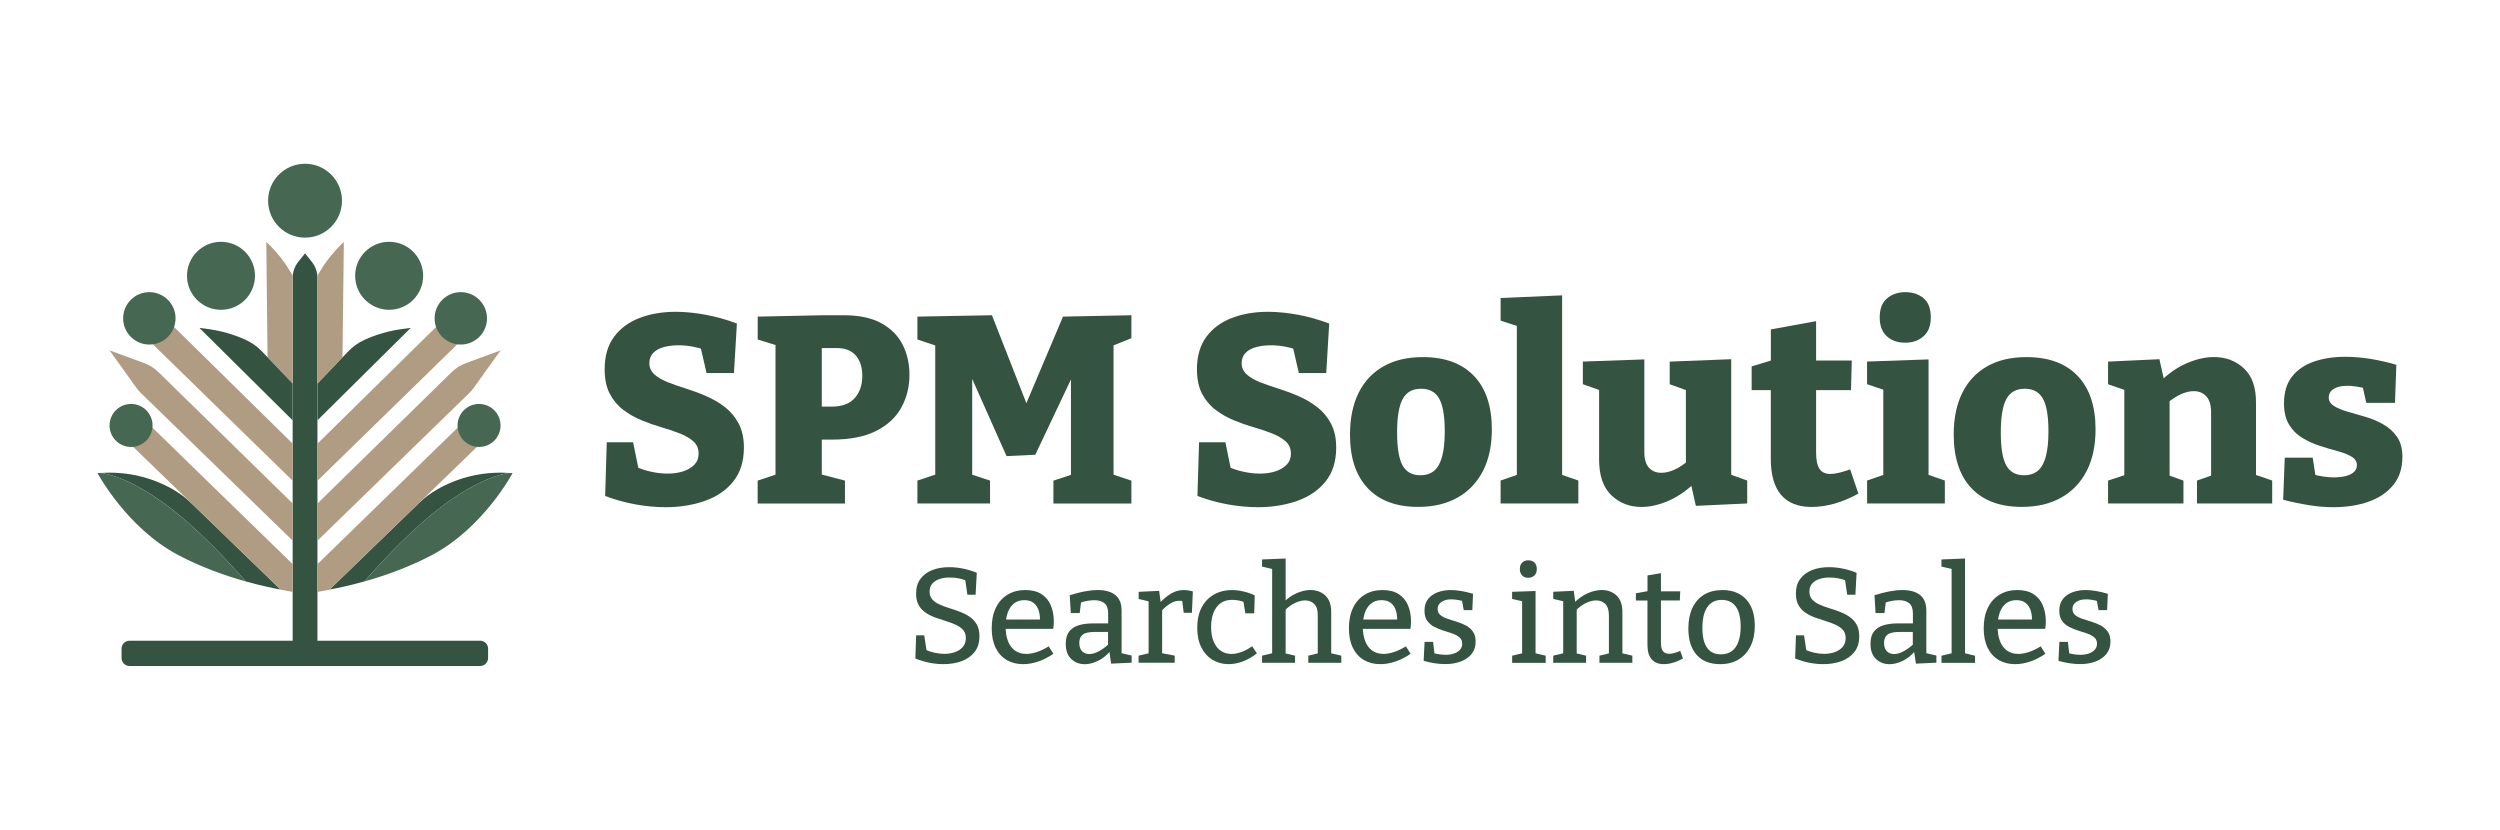 <?xml version="1.0" encoding="utf-8"?>
<!-- Generator: Adobe Illustrator 24.0.2, SVG Export Plug-In . SVG Version: 6.00 Build 0)  -->
<svg version="1.1" id="Layer_1" xmlns="http://www.w3.org/2000/svg" xmlns:xlink="http://www.w3.org/1999/xlink" x="0px" y="0px"
	 viewBox="0 0 500 165.95" style="enable-background:new 0 0 500 165.95;" xml:space="preserve">
<style type="text/css">
	.st0{fill:#345441;}
	.st1{fill:#B09C82;}
	.st2{fill:#466751;}
</style>
<g>
	<path class="st0" d="M96.03,133.2H25.9c-0.88,0-1.59-0.71-1.59-1.59v-1.88c0-0.88,0.71-1.59,1.59-1.59h70.13
		c0.88,0,1.59,0.71,1.59,1.59v1.88C97.61,132.49,96.9,133.2,96.03,133.2z"/>
	<path class="st0" d="M63.5,129.83h-4.97V55.58c0-1.17,0.4-2.31,1.13-3.22l1.35-1.69l1.35,1.69c0.73,0.91,1.13,2.05,1.13,3.22
		V129.83z"/>
	<path class="st1" d="M63.5,55.09l0.34-0.57c1.21-2.06,2.68-3.94,4.39-5.61l0.54-0.52L68.5,71.44l-5,5.28V55.09z"/>
	<path class="st0" d="M63.5,76.73l6.12-6.43c0.94-0.98,2.05-1.78,3.29-2.34v0c2.36-1.07,4.86-1.79,7.43-2.14l1.82-0.25L63.5,84.05
		V76.73z"/>
	<polygon class="st1" points="63.5,88.72 89.38,63.27 92.16,68.18 63.5,96.15 	"/>
	<path class="st1" d="M63.5,100.69l26.85-26.28c0.8-0.79,1.77-1.4,2.82-1.78l6.95-2.56l-5.36,7.48c-0.27,0.38-0.58,0.74-0.92,1.07
		L63.5,108.13V100.69z"/>
	<g>
		<path class="st2" d="M72.88,116.29c3.91-1.1,8.82-2.8,13.55-5.3c10.27-5.43,16.09-16.37,16.09-16.37l-0.65-0.03
			c-1.83,0.23-6.17,1.33-12.94,6.28C82.69,105.43,76.33,112.32,72.88,116.29z"/>
		<path class="st0" d="M87.44,97.88L87.44,97.88c-1.34,0.77-2.59,1.7-3.7,2.78l-17.82,17.25c1.24-0.22,3.77-0.73,6.95-1.62
			c3.46-3.97,9.81-10.85,16.06-15.42c6.77-4.95,11.11-6.05,12.94-6.28l-0.73-0.03C96.35,94.35,91.6,95.5,87.44,97.88z"/>
	</g>
	<circle class="st2" cx="92.16" cy="63.67" r="5.24"/>
	<circle class="st2" cx="77.83" cy="55.16" r="6.8"/>
	<circle class="st2" cx="61.01" cy="40.14" r="7.39"/>
	<g>
		<path class="st1" d="M94.12,83.01L63.5,112.82v5.56c0.72-0.11,1.55-0.26,2.38-0.43l31.74-30.73L94.12,83.01z"/>
	</g>
	<circle class="st2" cx="95.81" cy="85.09" r="4.3"/>
	<path class="st1" d="M58.53,55.09l-0.34-0.57c-1.21-2.06-2.68-3.94-4.39-5.61l-0.54-0.52l0.25,23.06l5,5.28V55.09z"/>
	<path class="st0" d="M58.53,76.73l-6.12-6.43c-0.94-0.98-2.05-1.78-3.29-2.34l0,0c-2.36-1.07-4.86-1.79-7.43-2.14l-1.82-0.25
		l18.65,18.49V76.73z"/>
	<polygon class="st1" points="58.53,88.72 32.65,63.27 29.87,68.18 58.53,96.15 	"/>
	<path class="st1" d="M58.53,100.69L31.68,74.41c-0.8-0.79-1.77-1.4-2.82-1.78l-6.95-2.56l5.36,7.48c0.27,0.38,0.58,0.74,0.92,1.07
		l30.34,29.51V100.69z"/>
	<g>
		<path class="st2" d="M49.15,116.29c-3.91-1.1-8.82-2.8-13.55-5.3C25.33,105.55,19.5,94.62,19.5,94.62l0.65-0.03
			c1.83,0.23,6.17,1.33,12.94,6.28C39.34,105.43,45.7,112.32,49.15,116.29z"/>
		<path class="st0" d="M34.59,97.88L34.59,97.88c1.34,0.77,2.59,1.7,3.7,2.78l17.82,17.25c-1.24-0.22-3.77-0.73-6.95-1.62
			c-3.46-3.97-9.81-10.85-16.06-15.42c-6.77-4.95-11.11-6.05-12.94-6.28l0.73-0.03C25.68,94.35,30.43,95.5,34.59,97.88z"/>
	</g>
	<circle class="st2" cx="29.87" cy="63.67" r="5.24"/>
	<circle class="st2" cx="44.2" cy="55.16" r="6.8"/>
	<g>
		<path class="st1" d="M27.9,83.01l30.63,29.81v5.56c-0.72-0.11-1.55-0.26-2.38-0.43L24.41,87.22L27.9,83.01z"/>
	</g>
	<circle class="st2" cx="26.21" cy="85.09" r="4.3"/>
</g>
<g>
	<g>
		<path class="st0" d="M129.87,72.64c0,0.89,0.34,1.63,1.01,2.24c0.67,0.6,1.57,1.13,2.69,1.57c1.12,0.44,2.36,0.88,3.73,1.3
			c1.37,0.43,2.71,0.93,4.05,1.52c1.33,0.59,2.56,1.31,3.67,2.18c1.12,0.87,2.02,1.96,2.72,3.27c0.69,1.31,1.04,2.91,1.04,4.79
			c0,2.77-0.71,5.03-2.13,6.79c-1.42,1.76-3.32,3.05-5.7,3.89c-2.38,0.83-4.99,1.25-7.83,1.25c-1.95,0-3.96-0.19-6.02-0.56
			c-2.06-0.37-4.08-0.93-6.07-1.68l0.32-10.75h5.27l1.28,6.28l-0.85-1.44c0.99,0.46,2.06,0.82,3.19,1.06
			c1.14,0.25,2.24,0.37,3.3,0.37c1.13,0,2.16-0.15,3.09-0.45c0.92-0.3,1.67-0.75,2.24-1.33c0.57-0.59,0.85-1.32,0.85-2.21
			c0-0.99-0.34-1.8-1.01-2.42c-0.68-0.62-1.57-1.15-2.69-1.6c-1.12-0.44-2.35-0.86-3.7-1.25c-1.35-0.39-2.69-0.86-4.02-1.41
			c-1.33-0.55-2.55-1.25-3.67-2.1c-1.12-0.85-2.01-1.93-2.69-3.22c-0.67-1.3-1.01-2.92-1.01-4.87c0-2.63,0.62-4.78,1.86-6.47
			c1.24-1.69,2.94-2.95,5.08-3.78c2.15-0.83,4.57-1.25,7.27-1.25c1.88,0,3.88,0.2,5.99,0.59c2.11,0.39,4.2,0.98,6.25,1.76l-0.59,9.9
			h-5.48l-1.28-5.54l0.96,0.9c-0.82-0.28-1.68-0.51-2.58-0.67c-0.9-0.16-1.82-0.24-2.74-0.24c-1.03,0-1.99,0.12-2.87,0.35
			c-0.89,0.23-1.6,0.61-2.13,1.15C130.14,71.1,129.87,71.79,129.87,72.64z"/>
		<path class="st0" d="M166.39,87.92h-3.89l1.86-1.38v9.74l-1.28-1.7l5.91,1.54v4.58h-17.46v-4.58l4.95-1.65l-1.38,1.81v-28.7
			l1.6,1.92l-5.16-1.6v-4.58l12.99-0.27h4.26c3.05,0,5.55,0.53,7.48,1.6c1.93,1.06,3.35,2.49,4.26,4.29
			c0.91,1.79,1.36,3.81,1.36,6.04c0,2.38-0.54,4.55-1.62,6.52c-1.08,1.97-2.76,3.53-5.03,4.68
			C172.96,87.34,170.01,87.92,166.39,87.92z M167.35,69.61h-4.37l1.38-1.38V82.7l-1.86-1.38h3.89c2.02,0,3.54-0.57,4.55-1.7
			s1.52-2.63,1.52-4.47c0-1.7-0.44-3.05-1.3-4.05C170.29,70.1,169.02,69.61,167.35,69.61z"/>
		<path class="st0" d="M226.28,67.64l-4.79,1.92l1.22-2.34v29.07l-1.22-1.76l4.79,1.6v4.58h-15.6v-4.58l5-1.65l-1.49,1.81V72.8
			l1.44,0.05l-8.57,18.1l-5.75,0.27l-8.2-18.42h1.33v23.48l-0.96-1.65l4.53,1.49v4.58h-14.53v-4.58l4.79-1.6l-1.22,1.76V67.21
			l1.22,2.29l-4.79-1.6v-4.58l14.91-0.27l7.4,18.9h-1.07l7.88-18.63l13.68-0.27V67.64z"/>
		<path class="st0" d="M248.33,72.64c0,0.89,0.34,1.63,1.01,2.24c0.67,0.6,1.57,1.13,2.69,1.57c1.12,0.44,2.36,0.88,3.73,1.3
			c1.37,0.43,2.71,0.93,4.05,1.52c1.33,0.59,2.56,1.31,3.67,2.18c1.12,0.87,2.02,1.96,2.72,3.27c0.69,1.31,1.04,2.91,1.04,4.79
			c0,2.77-0.71,5.03-2.13,6.79c-1.42,1.76-3.32,3.05-5.7,3.89c-2.38,0.83-4.99,1.25-7.83,1.25c-1.95,0-3.96-0.19-6.02-0.56
			c-2.06-0.37-4.08-0.93-6.07-1.68l0.32-10.75h5.27l1.28,6.28l-0.85-1.44c0.99,0.46,2.06,0.82,3.19,1.06
			c1.14,0.25,2.24,0.37,3.3,0.37c1.13,0,2.16-0.15,3.09-0.45c0.92-0.3,1.67-0.75,2.24-1.33c0.57-0.59,0.85-1.32,0.85-2.21
			c0-0.99-0.34-1.8-1.01-2.42c-0.68-0.62-1.57-1.15-2.69-1.6c-1.12-0.44-2.35-0.86-3.7-1.25c-1.35-0.39-2.69-0.86-4.02-1.41
			c-1.33-0.55-2.55-1.25-3.67-2.1c-1.12-0.85-2.01-1.93-2.69-3.22c-0.67-1.3-1.01-2.92-1.01-4.87c0-2.63,0.62-4.78,1.86-6.47
			c1.24-1.69,2.94-2.95,5.08-3.78c2.15-0.83,4.57-1.25,7.27-1.25c1.88,0,3.88,0.2,5.99,0.59c2.11,0.39,4.2,0.98,6.25,1.76l-0.59,9.9
			h-5.48l-1.28-5.54l0.96,0.9c-0.82-0.28-1.68-0.51-2.58-0.67c-0.9-0.16-1.82-0.24-2.74-0.24c-1.03,0-1.99,0.12-2.87,0.35
			c-0.89,0.23-1.6,0.61-2.13,1.15C248.59,71.1,248.33,71.79,248.33,72.64z"/>
		<path class="st0" d="M284.58,71.42c4.4,0,7.8,1.25,10.2,3.75c2.4,2.5,3.59,6.08,3.59,10.73c0,3.23-0.6,6-1.78,8.3
			c-1.19,2.31-2.88,4.08-5.08,5.32c-2.2,1.24-4.83,1.86-7.88,1.86c-4.36,0-7.73-1.25-10.09-3.75S270,91.56,270,86.91
			c0-3.26,0.58-6.05,1.73-8.36c1.15-2.31,2.82-4.07,5-5.3S281.53,71.42,284.58,71.42z M284.21,77.75c-1.7,0-2.93,0.68-3.67,2.05
			c-0.75,1.37-1.12,3.59-1.12,6.68c0,3.09,0.36,5.29,1.09,6.6c0.73,1.31,1.91,1.97,3.54,1.97c1.17,0,2.11-0.31,2.82-0.93
			c0.71-0.62,1.23-1.58,1.57-2.88c0.34-1.29,0.51-2.95,0.51-4.98c0-3.05-0.37-5.23-1.12-6.55S285.88,77.75,284.21,77.75z"/>
		<path class="st0" d="M312.43,95.53l-0.59-0.75l3.83,1.33v4.58h-15.55v-4.58l3.83-1.33l-0.58,0.75V64.82l0.53,0.53l-3.78-1.22V59.6
			l12.3-0.53V95.53z"/>
		<path class="st0" d="M328.29,101.39c-2.38,0-4.38-0.78-6.02-2.34c-1.63-1.56-2.45-3.94-2.45-7.13V77.06l0.8,1.22l-4.05-1.44v-4.53
			l12.3-0.43v18.58c0,1.38,0.31,2.41,0.93,3.09s1.45,1.01,2.48,1.01c0.78,0,1.64-0.2,2.58-0.61c0.94-0.41,1.89-1.04,2.85-1.89
			l-0.53,1.49V76.85l0.75,1.44l-3.99-1.44v-4.53l12.3-0.48v24.22l-1.06-1.49l4.26,1.54v4.58l-10.27,0.48l-1.17-5.22l1.22,0.37
			c-1.74,1.7-3.56,2.97-5.46,3.81C331.85,100.97,330.03,101.39,328.29,101.39z"/>
		<path class="st0" d="M362.31,101.39c-2.7,0-4.73-0.81-6.1-2.42c-1.37-1.61-2.05-4.02-2.05-7.21V76.9l1.12,1.12h-4.95v-4.74
			l5.06-1.54l-1.22,1.54v-7.4l9.05-1.65v9.05l-0.9-1.17h8.04l-0.16,5.91h-7.88l0.9-1.12v13.63c0,1.49,0.23,2.57,0.69,3.25
			c0.46,0.68,1.17,1.01,2.13,1.01c0.53,0,1.13-0.08,1.78-0.24c0.66-0.16,1.39-0.38,2.21-0.67l1.65,4.84
			C368.45,100.5,365.32,101.39,362.31,101.39z"/>
		<path class="st0" d="M385.73,95.53l-0.59-0.75l3.83,1.33v4.58h-15.55v-4.58l3.83-1.33l-0.59,0.75V77.59l0.53,0.53l-3.78-1.28
			v-4.53l12.3-0.43V95.53z M381.05,68.54c-1.53,0-2.76-0.43-3.7-1.3c-0.94-0.87-1.41-2.12-1.41-3.75c0-1.7,0.49-2.97,1.46-3.81
			c0.98-0.83,2.21-1.25,3.7-1.25c1.45,0,2.66,0.41,3.62,1.22c0.96,0.82,1.44,2.09,1.44,3.83c0,1.67-0.49,2.93-1.46,3.78
			C383.72,68.12,382.5,68.54,381.05,68.54z"/>
		<path class="st0" d="M405.32,71.42c4.4,0,7.8,1.25,10.2,3.75c2.4,2.5,3.59,6.08,3.59,10.73c0,3.23-0.6,6-1.78,8.3
			c-1.19,2.31-2.88,4.08-5.08,5.32c-2.2,1.24-4.83,1.86-7.88,1.86c-4.36,0-7.73-1.25-10.09-3.75s-3.54-6.08-3.54-10.73
			c0-3.26,0.58-6.05,1.73-8.36c1.15-2.31,2.82-4.07,5-5.3S402.27,71.42,405.32,71.42z M404.95,77.75c-1.7,0-2.93,0.68-3.67,2.05
			c-0.75,1.37-1.12,3.59-1.12,6.68c0,3.09,0.36,5.29,1.09,6.6c0.73,1.31,1.91,1.97,3.54,1.97c1.17,0,2.11-0.31,2.82-0.93
			c0.71-0.62,1.23-1.58,1.57-2.88c0.34-1.29,0.51-2.95,0.51-4.98c0-3.05-0.37-5.23-1.12-6.55S406.62,77.75,404.95,77.75z"/>
		<path class="st0" d="M421.61,100.7v-4.58l4.31-1.44l-1.06,1.28V76.9l1.06,1.44l-4.31-1.49v-4.53l10.27-0.48l1.12,5l-1.12-0.37
			c1.7-1.7,3.51-2.97,5.43-3.81c1.92-0.83,3.74-1.25,5.48-1.25c2.38,0,4.38,0.76,6.02,2.29c1.63,1.53,2.43,3.85,2.39,6.97v15.28
			l-0.75-1.22l3.99,1.38v4.58H439.4v-4.58l3.78-1.33l-0.96,1.33V82.54c0-1.49-0.32-2.58-0.96-3.27c-0.64-0.69-1.47-1.04-2.5-1.04
			c-0.82,0-1.69,0.21-2.63,0.64c-0.94,0.43-1.87,1.05-2.8,1.86l0.59-1.22v16.61l-0.8-1.28l3.57,1.28v4.58H421.61z"/>
		<path class="st0" d="M465.75,79.51c0,0.67,0.35,1.23,1.04,1.68c0.69,0.44,1.6,0.82,2.71,1.14c1.12,0.32,2.32,0.67,3.59,1.04
			c1.28,0.37,2.48,0.88,3.59,1.52c1.12,0.64,2.03,1.47,2.74,2.5c0.71,1.03,1.06,2.36,1.06,3.99c0,2.27-0.61,4.15-1.84,5.64
			c-1.22,1.49-2.87,2.6-4.95,3.33c-2.08,0.73-4.43,1.09-7.05,1.09c-1.53,0-3.13-0.13-4.82-0.4c-1.69-0.27-3.42-0.63-5.19-1.09
			l0.32-8.41h5.59l0.69,4.47l-0.75-1.22c0.67,0.25,1.42,0.42,2.24,0.53c0.82,0.11,1.51,0.16,2.08,0.16c0.78,0,1.52-0.08,2.24-0.24
			c0.71-0.16,1.28-0.42,1.7-0.8c0.43-0.37,0.64-0.84,0.64-1.41c0-0.71-0.36-1.28-1.07-1.7c-0.71-0.42-1.62-0.79-2.74-1.09
			c-1.12-0.3-2.29-0.65-3.51-1.04c-1.22-0.39-2.4-0.91-3.51-1.57c-1.12-0.66-2.02-1.54-2.71-2.66c-0.69-1.12-1.04-2.55-1.04-4.29
			c0-2.2,0.53-3.98,1.6-5.35c1.06-1.37,2.53-2.37,4.39-3.01c1.86-0.64,3.93-0.96,6.2-0.96c1.6,0,3.25,0.13,4.98,0.4
			c1.72,0.27,3.49,0.67,5.3,1.2L479,80.57h-5.75l-0.9-4.1l1.22,1.33c-1.6-0.43-2.96-0.64-4.1-0.64c-1.14,0-2.04,0.2-2.71,0.61
			C466.08,78.19,465.75,78.76,465.75,79.51z"/>
	</g>
</g>
<g>
	<g>
		<path class="st0" d="M185.92,118.33c0,0.63,0.18,1.15,0.54,1.55c0.36,0.4,0.84,0.74,1.43,1.01c0.59,0.27,1.24,0.51,1.95,0.73
			c0.71,0.21,1.42,0.46,2.13,0.73c0.71,0.27,1.36,0.6,1.95,1s1.07,0.91,1.43,1.54c0.36,0.63,0.54,1.42,0.54,2.37
			c0,1.28-0.33,2.33-0.98,3.15c-0.66,0.83-1.53,1.44-2.61,1.83c-1.09,0.4-2.29,0.59-3.6,0.59c-0.92,0-1.85-0.09-2.8-0.28
			c-0.95-0.19-1.9-0.47-2.83-0.85l0.16-4.63h1.62l0.51,3.37l-0.3-0.51c0.59,0.27,1.22,0.48,1.87,0.62c0.66,0.14,1.3,0.22,1.93,0.22
			c0.77,0,1.49-0.12,2.14-0.35c0.66-0.23,1.18-0.59,1.58-1.05c0.39-0.47,0.59-1.05,0.59-1.75c0-0.66-0.18-1.2-0.54-1.62
			c-0.36-0.41-0.84-0.75-1.43-1.03c-0.59-0.27-1.24-0.51-1.94-0.73c-0.7-0.22-1.41-0.45-2.12-0.7c-0.71-0.25-1.36-0.57-1.95-0.96
			c-0.59-0.39-1.07-0.89-1.43-1.51c-0.36-0.62-0.54-1.4-0.54-2.33c0-1.2,0.29-2.2,0.88-2.98c0.58-0.78,1.37-1.36,2.37-1.75
			c1-0.39,2.12-0.58,3.36-0.58c0.88,0,1.79,0.09,2.74,0.28c0.94,0.19,1.87,0.47,2.79,0.85l-0.24,4.39h-1.64l-0.46-3.13l0.35,0.35
			c-0.5-0.22-1.05-0.38-1.64-0.5c-0.59-0.12-1.19-0.17-1.78-0.17c-0.7,0-1.36,0.09-1.97,0.28c-0.61,0.19-1.1,0.49-1.48,0.9
			C186.11,117.1,185.92,117.65,185.92,118.33z"/>
		<path class="st0" d="M204.63,132.83c-1.24,0-2.33-0.27-3.28-0.82c-0.94-0.55-1.68-1.36-2.21-2.43c-0.53-1.07-0.8-2.38-0.8-3.92
			c0-1.58,0.27-2.94,0.82-4.08c0.55-1.14,1.33-2.02,2.34-2.64c1.01-0.62,2.21-0.93,3.57-0.93c1.31,0,2.39,0.27,3.22,0.81
			c0.84,0.54,1.46,1.28,1.86,2.22c0.4,0.94,0.61,2.02,0.61,3.22c0,0.23-0.01,0.47-0.03,0.7c-0.02,0.23-0.05,0.5-0.08,0.81h-10.21
			v-1.86h7.79l-0.24,0.16c0.02-0.74-0.07-1.41-0.27-2.02c-0.2-0.61-0.53-1.1-1-1.47c-0.47-0.37-1.09-0.55-1.86-0.55
			c-0.84,0-1.55,0.23-2.1,0.69c-0.56,0.46-0.97,1.08-1.24,1.87s-0.4,1.7-0.4,2.72c0,1.1,0.15,2.05,0.46,2.87
			c0.31,0.82,0.77,1.46,1.39,1.91c0.62,0.46,1.39,0.69,2.3,0.69c0.65,0,1.35-0.13,2.11-0.38c0.76-0.25,1.55-0.63,2.36-1.13
			l0.94,1.48c-1.01,0.7-2.03,1.22-3.06,1.56C206.6,132.66,205.6,132.83,204.63,132.83z"/>
		<path class="st0" d="M224.3,131.11l-0.4-0.57l2.43,0.57v1.43l-4.1,0.19l-0.38-2.59l0.22,0.08c-0.77,0.88-1.61,1.54-2.51,1.97
			c-0.9,0.43-1.77,0.65-2.61,0.65c-1.04,0-1.94-0.34-2.68-1.02c-0.75-0.68-1.12-1.71-1.12-3.07c0-1.04,0.23-1.86,0.68-2.44
			c0.45-0.58,1.08-1,1.89-1.25c0.81-0.25,1.76-0.38,2.86-0.38h3.29l-0.24,0.3v-2.32c0-0.93-0.24-1.6-0.73-2.01
			c-0.49-0.4-1.16-0.61-2.02-0.61c-0.45,0-0.92,0.05-1.42,0.13c-0.49,0.09-1.03,0.23-1.6,0.43l0.38-0.38l-0.3,2.4h-1.78l-0.21-3.58
			c1.1-0.34,2.11-0.6,3.03-0.77c0.92-0.17,1.78-0.26,2.57-0.26c1.51,0,2.68,0.33,3.52,1c0.84,0.67,1.25,1.72,1.25,3.15V131.11z
			 M215.86,128.55c0,0.77,0.19,1.34,0.57,1.71c0.38,0.37,0.85,0.55,1.43,0.55c0.57,0,1.21-0.18,1.9-0.55
			c0.69-0.37,1.36-0.86,2.01-1.47l-0.16,0.67v-3.34l0.24,0.27h-2.86c-1.19,0-2,0.18-2.45,0.54S215.86,127.83,215.86,128.55z"/>
		<path class="st0" d="M227.72,132.56v-1.43l2.32-0.54l-0.32,0.46v-11.18l0.35,0.48l-2.34-0.56v-1.43l4.1-0.19l0.35,2.62l-0.35-0.11
			c0.81-0.84,1.6-1.5,2.39-1.97s1.62-0.7,2.52-0.7c0.57,0,1.19,0.09,1.83,0.27l-0.19,4.28h-1.64l-0.35-2.86l0.3,0.56
			c-0.13-0.04-0.26-0.06-0.39-0.08c-0.14-0.02-0.27-0.03-0.39-0.03c-0.67,0-1.32,0.2-1.95,0.61s-1.23,0.92-1.77,1.55l0.24-0.78v9.51
			l-0.35-0.46l2.86,0.54v1.43H227.72z"/>
		<path class="st0" d="M245.7,132.83c-1.17,0-2.23-0.29-3.18-0.86c-0.95-0.57-1.7-1.4-2.25-2.48c-0.55-1.08-0.82-2.38-0.82-3.91
			c0-1.35,0.19-2.5,0.58-3.45c0.39-0.95,0.91-1.73,1.56-2.34c0.66-0.61,1.4-1.06,2.22-1.35c0.83-0.29,1.69-0.43,2.59-0.43
			c0.77,0,1.58,0.1,2.41,0.31c0.84,0.21,1.55,0.46,2.14,0.77l-0.11,3.58h-1.78l-0.38-2.43l0.24,0.22c-0.38-0.18-0.8-0.3-1.27-0.38
			c-0.47-0.07-0.89-0.11-1.27-0.11c-0.88,0-1.63,0.22-2.25,0.66c-0.62,0.44-1.09,1.07-1.42,1.89s-0.49,1.78-0.49,2.9
			c0,1.15,0.18,2.13,0.53,2.94c0.35,0.81,0.83,1.41,1.44,1.82c0.61,0.4,1.31,0.61,2.1,0.61c0.61,0,1.27-0.13,1.97-0.38
			c0.7-0.25,1.43-0.64,2.18-1.16l0.94,1.43c-0.97,0.74-1.93,1.28-2.88,1.63C247.57,132.66,246.63,132.83,245.7,132.83z"/>
		<path class="st0" d="M252.41,132.56v-1.43l2.4-0.57l-0.38,0.46V113.4l0.38,0.49l-2.4-0.57v-1.43l4.72-0.19v9.08l-0.59-0.14
			c0.86-0.9,1.78-1.56,2.76-1.99c0.98-0.43,1.91-0.65,2.79-0.65c0.79,0,1.5,0.17,2.14,0.5s1.14,0.83,1.5,1.48
			c0.36,0.66,0.53,1.5,0.51,2.52v8.52l-0.3-0.43l2.32,0.54v1.43h-6.6v-1.43l2.24-0.54l-0.35,0.46v-7.95
			c0.02-1.04-0.21-1.8-0.69-2.29c-0.48-0.49-1.1-0.73-1.87-0.73c-0.59,0-1.25,0.17-1.97,0.5c-0.72,0.33-1.42,0.85-2.1,1.55
			l0.21-0.51v9.43l-0.3-0.43l2.18,0.51v1.43H252.41z"/>
		<path class="st0" d="M276.07,132.83c-1.24,0-2.33-0.27-3.28-0.82c-0.94-0.55-1.68-1.36-2.21-2.43c-0.53-1.07-0.8-2.38-0.8-3.92
			c0-1.58,0.27-2.94,0.82-4.08c0.55-1.14,1.33-2.02,2.34-2.64c1.01-0.62,2.21-0.93,3.57-0.93c1.31,0,2.39,0.27,3.22,0.81
			c0.84,0.54,1.46,1.28,1.86,2.22c0.4,0.94,0.61,2.02,0.61,3.22c0,0.23-0.01,0.47-0.03,0.7c-0.02,0.23-0.05,0.5-0.08,0.81h-10.21
			v-1.86h7.79l-0.24,0.16c0.02-0.74-0.07-1.41-0.27-2.02c-0.2-0.61-0.53-1.1-1-1.47c-0.47-0.37-1.09-0.55-1.86-0.55
			c-0.84,0-1.55,0.23-2.1,0.69c-0.56,0.46-0.97,1.08-1.24,1.87s-0.4,1.7-0.4,2.72c0,1.1,0.15,2.05,0.46,2.87
			c0.31,0.82,0.77,1.46,1.39,1.91c0.62,0.46,1.39,0.69,2.3,0.69c0.65,0,1.35-0.13,2.11-0.38c0.76-0.25,1.55-0.63,2.36-1.13
			l0.94,1.48c-1.01,0.7-2.03,1.22-3.06,1.56C278.04,132.66,277.04,132.83,276.07,132.83z"/>
		<path class="st0" d="M287.53,121.78c0,0.52,0.18,0.93,0.54,1.23c0.36,0.3,0.83,0.54,1.4,0.74c0.57,0.2,1.19,0.4,1.85,0.59
			c0.66,0.2,1.27,0.45,1.85,0.75c0.57,0.31,1.05,0.71,1.41,1.23c0.37,0.51,0.55,1.18,0.55,2.01c0,0.97-0.26,1.79-0.8,2.45
			c-0.53,0.66-1.25,1.17-2.17,1.52c-0.92,0.35-1.94,0.52-3.07,0.52c-0.66,0-1.37-0.05-2.1-0.16c-0.74-0.11-1.49-0.27-2.26-0.49
			l0.19-3.8h1.7l0.3,2.56l-0.27-0.32c0.4,0.11,0.82,0.19,1.28,0.26c0.46,0.06,0.88,0.09,1.25,0.09c0.56,0,1.08-0.08,1.58-0.24
			c0.49-0.16,0.9-0.41,1.21-0.74c0.31-0.33,0.47-0.74,0.47-1.23c0-0.54-0.18-0.97-0.55-1.28s-0.84-0.57-1.41-0.77
			c-0.58-0.2-1.18-0.39-1.82-0.59c-0.64-0.2-1.24-0.45-1.82-0.75c-0.58-0.3-1.04-0.71-1.4-1.21s-0.54-1.18-0.54-2.02
			c0-0.95,0.24-1.73,0.73-2.34c0.49-0.61,1.13-1.06,1.94-1.35c0.81-0.29,1.67-0.43,2.59-0.43c0.63,0,1.32,0.06,2.09,0.19
			c0.76,0.13,1.55,0.31,2.36,0.56l-0.14,3.26h-1.72l-0.4-2.18l0.38,0.43c-0.9-0.27-1.72-0.4-2.48-0.4c-0.79,0-1.44,0.17-1.94,0.51
			C287.78,120.72,287.53,121.19,287.53,121.78z"/>
		<path class="st0" d="M307.12,130.92l-0.24-0.32l2.26,0.54v1.43h-6.71v-1.43l2.26-0.54l-0.27,0.32v-10.86l0.24,0.24l-2.24-0.51
			v-1.43l4.69-0.16V130.92z M305.64,115.56c-0.49,0-0.89-0.15-1.2-0.46c-0.31-0.31-0.47-0.74-0.47-1.29c0-0.57,0.16-1.01,0.48-1.31
			c0.32-0.3,0.73-0.44,1.21-0.44c0.5,0,0.91,0.15,1.23,0.44c0.31,0.3,0.47,0.73,0.47,1.31c0,0.58-0.17,1.01-0.5,1.31
			C306.53,115.41,306.12,115.56,305.64,115.56z"/>
		<path class="st0" d="M310.65,132.56v-1.43l2.37-0.57l-0.38,0.46v-11.16l0.38,0.48l-2.37-0.56v-1.43l4.1-0.19l0.35,2.62l-0.35-0.14
			c0.88-0.9,1.81-1.56,2.79-1.99c0.98-0.43,1.91-0.65,2.79-0.65c1.2,0,2.2,0.37,2.99,1.11c0.79,0.74,1.18,1.88,1.16,3.42v8.49
			l-0.3-0.43l2.29,0.54v1.43h-6.58v-1.43l2.24-0.54l-0.35,0.46v-7.95c0-1.04-0.23-1.8-0.7-2.29c-0.47-0.49-1.09-0.73-1.86-0.73
			c-0.61,0-1.27,0.17-1.98,0.5c-0.71,0.33-1.4,0.84-2.09,1.52l0.19-0.48v9.43l-0.3-0.43l2.18,0.51v1.43H310.65z"/>
		<path class="st0" d="M332.75,132.83c-1.04,0-1.85-0.32-2.41-0.96s-0.85-1.59-0.85-2.87v-9.27l0.38,0.38h-2.69v-1.46l2.75-0.49
			l-0.43,0.51v-3.58l2.69-0.46v4.04l-0.32-0.4h4.18l-0.08,1.83h-4.1l0.32-0.38v8.89c0,0.75,0.14,1.3,0.42,1.64
			c0.28,0.34,0.69,0.51,1.23,0.51c0.3,0,0.64-0.05,1.01-0.15c0.37-0.1,0.77-0.25,1.2-0.44l0.54,1.54
			C335.21,132.46,333.93,132.83,332.75,132.83z"/>
		<path class="st0" d="M344.5,118.01c2.01,0,3.59,0.63,4.74,1.87c1.15,1.25,1.72,3.02,1.72,5.3c0,1.54-0.28,2.89-0.84,4.04
			c-0.56,1.15-1.35,2.04-2.39,2.67c-1.03,0.63-2.28,0.94-3.73,0.94c-1.99,0-3.55-0.61-4.66-1.85s-1.67-2.99-1.67-5.27
			c0-1.6,0.27-2.97,0.81-4.12c0.54-1.15,1.32-2.04,2.33-2.65C341.83,118.32,343.06,118.01,344.5,118.01z M344.36,119.98
			c-1.28,0-2.24,0.48-2.9,1.44c-0.66,0.96-0.98,2.35-0.98,4.16c0,1.78,0.31,3.1,0.94,3.98s1.54,1.31,2.75,1.31
			c0.88,0,1.61-0.22,2.2-0.65c0.58-0.43,1.02-1.06,1.32-1.9c0.3-0.84,0.44-1.84,0.44-3c0-1.78-0.32-3.11-0.97-4
			C346.52,120.42,345.58,119.98,344.36,119.98z"/>
		<path class="st0" d="M361.88,118.33c0,0.63,0.18,1.15,0.54,1.55c0.36,0.4,0.84,0.74,1.43,1.01c0.59,0.27,1.24,0.51,1.95,0.73
			c0.71,0.21,1.42,0.46,2.13,0.73c0.71,0.27,1.36,0.6,1.95,1c0.59,0.4,1.07,0.91,1.43,1.54c0.36,0.63,0.54,1.42,0.54,2.37
			c0,1.28-0.33,2.33-0.98,3.15c-0.66,0.83-1.53,1.44-2.61,1.83c-1.09,0.4-2.29,0.59-3.6,0.59c-0.92,0-1.85-0.09-2.8-0.28
			c-0.95-0.19-1.9-0.47-2.83-0.85l0.16-4.63h1.62l0.51,3.37l-0.3-0.51c0.59,0.27,1.22,0.48,1.87,0.62c0.66,0.14,1.3,0.22,1.93,0.22
			c0.77,0,1.49-0.12,2.14-0.35c0.66-0.23,1.18-0.59,1.58-1.05c0.39-0.47,0.59-1.05,0.59-1.75c0-0.66-0.18-1.2-0.54-1.62
			c-0.36-0.41-0.84-0.75-1.43-1.03c-0.59-0.27-1.24-0.51-1.94-0.73c-0.7-0.22-1.41-0.45-2.12-0.7c-0.71-0.25-1.36-0.57-1.95-0.96
			c-0.59-0.39-1.07-0.89-1.43-1.51c-0.36-0.62-0.54-1.4-0.54-2.33c0-1.2,0.29-2.2,0.88-2.98c0.58-0.78,1.37-1.36,2.37-1.75
			c1-0.39,2.12-0.58,3.36-0.58c0.88,0,1.79,0.09,2.74,0.28c0.94,0.19,1.87,0.47,2.79,0.85l-0.24,4.39h-1.64l-0.46-3.13l0.35,0.35
			c-0.5-0.22-1.05-0.38-1.64-0.5c-0.59-0.12-1.19-0.17-1.78-0.17c-0.7,0-1.36,0.09-1.97,0.28c-0.61,0.19-1.1,0.49-1.48,0.9
			C362.07,117.1,361.88,117.65,361.88,118.33z"/>
		<path class="st0" d="M385.25,131.11l-0.4-0.57l2.43,0.57v1.43l-4.1,0.19l-0.38-2.59l0.22,0.08c-0.77,0.88-1.61,1.54-2.51,1.97
			c-0.9,0.43-1.77,0.65-2.61,0.65c-1.04,0-1.94-0.34-2.68-1.02c-0.75-0.68-1.12-1.71-1.12-3.07c0-1.04,0.23-1.86,0.68-2.44
			c0.45-0.58,1.08-1,1.89-1.25c0.81-0.25,1.76-0.38,2.86-0.38h3.29l-0.24,0.3v-2.32c0-0.93-0.24-1.6-0.73-2.01
			c-0.49-0.4-1.16-0.61-2.02-0.61c-0.45,0-0.92,0.05-1.42,0.13c-0.49,0.09-1.03,0.23-1.6,0.43l0.38-0.38l-0.3,2.4h-1.78l-0.21-3.58
			c1.1-0.34,2.11-0.6,3.03-0.77c0.92-0.17,1.78-0.26,2.57-0.26c1.51,0,2.68,0.33,3.52,1c0.84,0.67,1.25,1.72,1.25,3.15V131.11z
			 M376.81,128.55c0,0.77,0.19,1.34,0.57,1.71c0.38,0.37,0.85,0.55,1.43,0.55c0.57,0,1.21-0.18,1.9-0.55
			c0.69-0.37,1.36-0.86,2.01-1.47l-0.16,0.67v-3.34l0.24,0.27h-2.86c-1.19,0-2,0.18-2.45,0.54S376.81,127.83,376.81,128.55z"/>
		<path class="st0" d="M393.01,130.92l-0.24-0.32l2.24,0.54v1.43h-6.71v-1.43l2.26-0.54l-0.24,0.32v-17.33l0.21,0.24l-2.24-0.51
			v-1.43l4.72-0.19V130.92z"/>
		<path class="st0" d="M403.03,132.83c-1.24,0-2.33-0.27-3.28-0.82c-0.94-0.55-1.68-1.36-2.21-2.43c-0.53-1.07-0.8-2.38-0.8-3.92
			c0-1.58,0.27-2.94,0.82-4.08c0.55-1.14,1.33-2.02,2.34-2.64s2.21-0.93,3.57-0.93c1.31,0,2.39,0.27,3.22,0.81
			c0.84,0.54,1.46,1.28,1.86,2.22c0.4,0.94,0.61,2.02,0.61,3.22c0,0.23-0.01,0.47-0.03,0.7c-0.02,0.23-0.05,0.5-0.08,0.81h-10.21
			v-1.86h7.79l-0.24,0.16c0.02-0.74-0.07-1.41-0.27-2.02c-0.2-0.61-0.53-1.1-1-1.47c-0.47-0.37-1.09-0.55-1.86-0.55
			c-0.84,0-1.55,0.23-2.1,0.69c-0.56,0.46-0.97,1.08-1.24,1.87s-0.4,1.7-0.4,2.72c0,1.1,0.15,2.05,0.46,2.87
			c0.31,0.82,0.77,1.46,1.39,1.91c0.62,0.46,1.39,0.69,2.3,0.69c0.65,0,1.35-0.13,2.11-0.38c0.76-0.25,1.55-0.63,2.36-1.13
			l0.94,1.48c-1.01,0.7-2.03,1.22-3.06,1.56C405,132.66,404,132.83,403.03,132.83z"/>
		<path class="st0" d="M414.49,121.78c0,0.52,0.18,0.93,0.54,1.23c0.36,0.3,0.83,0.54,1.4,0.74c0.57,0.2,1.19,0.4,1.85,0.59
			c0.66,0.2,1.27,0.45,1.85,0.75c0.57,0.31,1.05,0.71,1.41,1.23c0.37,0.51,0.55,1.18,0.55,2.01c0,0.97-0.26,1.79-0.8,2.45
			c-0.53,0.66-1.25,1.17-2.17,1.52c-0.92,0.35-1.94,0.52-3.07,0.52c-0.66,0-1.37-0.05-2.1-0.16c-0.74-0.11-1.49-0.27-2.26-0.49
			l0.19-3.8h1.7l0.3,2.56l-0.27-0.32c0.4,0.11,0.82,0.19,1.28,0.26c0.46,0.06,0.88,0.09,1.25,0.09c0.56,0,1.08-0.08,1.58-0.24
			c0.49-0.16,0.9-0.41,1.21-0.74c0.31-0.33,0.47-0.74,0.47-1.23c0-0.54-0.18-0.97-0.55-1.28s-0.84-0.57-1.41-0.77
			c-0.58-0.2-1.18-0.39-1.82-0.59c-0.64-0.2-1.24-0.45-1.82-0.75c-0.58-0.3-1.04-0.71-1.4-1.21s-0.54-1.18-0.54-2.02
			c0-0.95,0.24-1.73,0.73-2.34c0.49-0.61,1.13-1.06,1.94-1.35c0.81-0.29,1.67-0.43,2.59-0.43c0.63,0,1.32,0.06,2.09,0.19
			c0.76,0.13,1.55,0.31,2.36,0.56l-0.14,3.26h-1.72l-0.4-2.18l0.38,0.43c-0.9-0.27-1.72-0.4-2.48-0.4c-0.79,0-1.44,0.17-1.94,0.51
			C414.74,120.72,414.49,121.19,414.49,121.78z"/>
	</g>
</g>
</svg>
